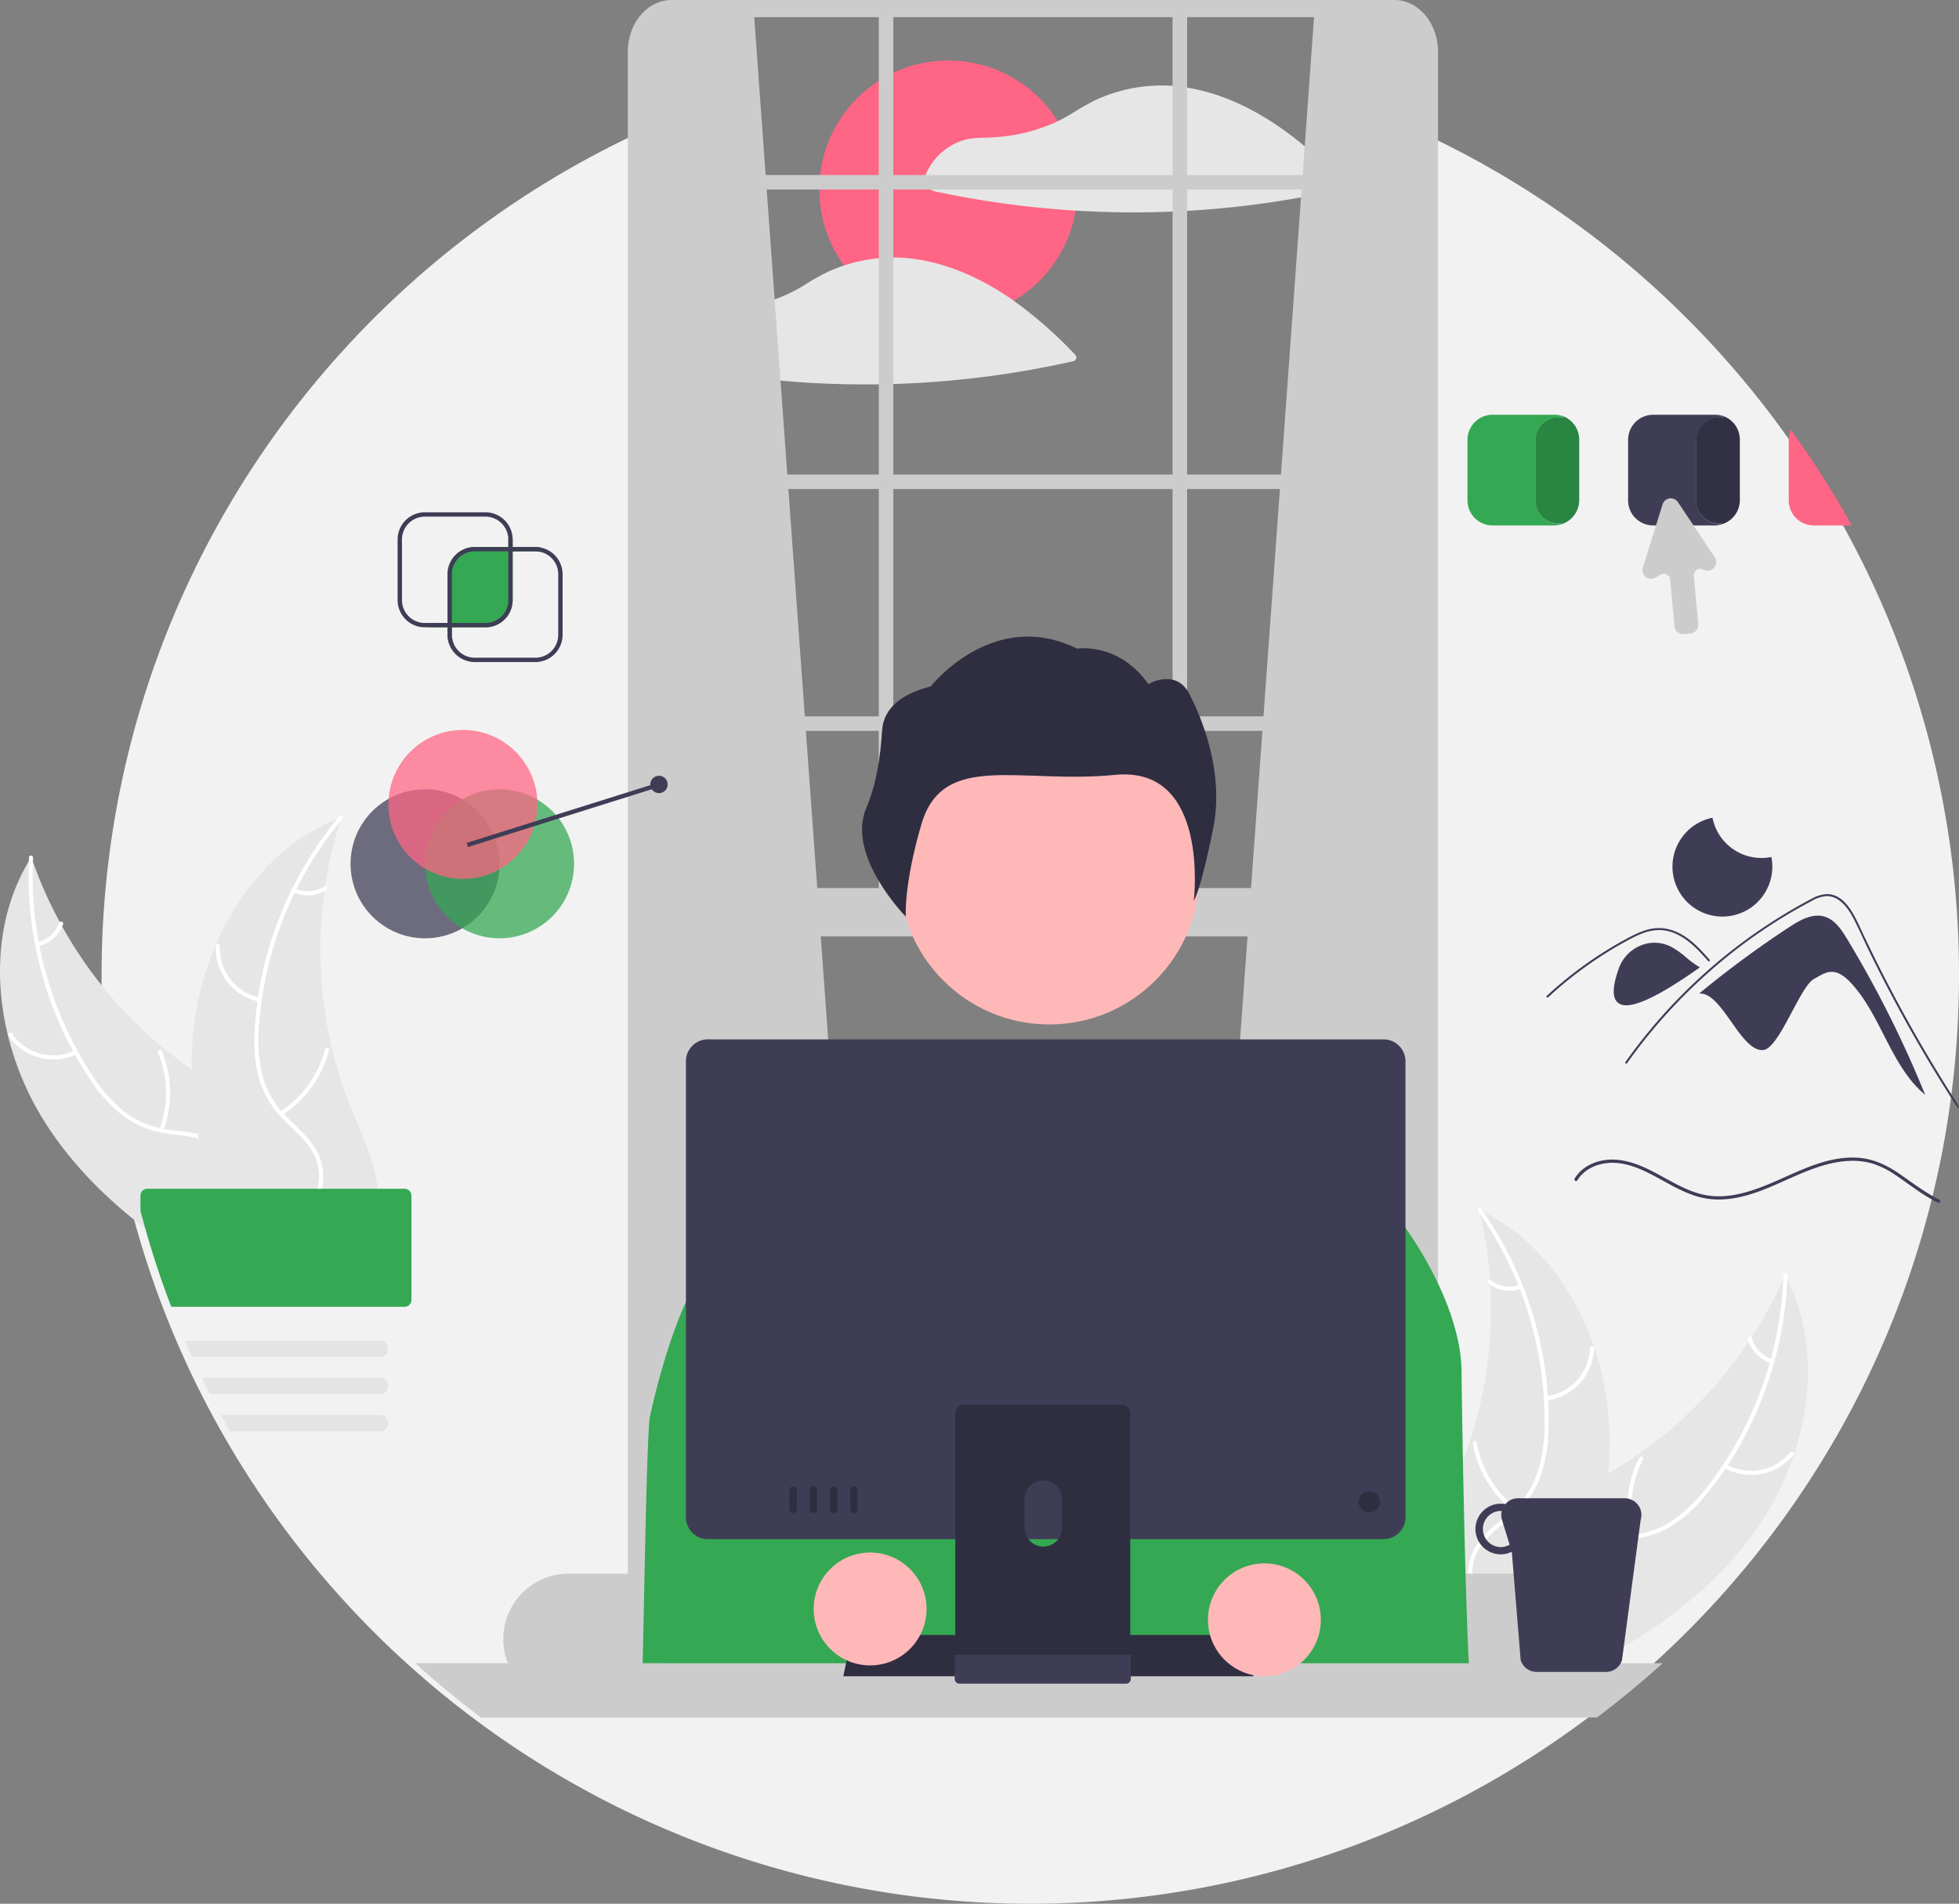 <svg data-name="Layer 1" xmlns="http://www.w3.org/2000/svg" width="804.473" height="781.847" viewBox="0 0 804.473 781.847" xmlns:xlink="http://www.w3.org/1999/xlink"><rect x="0" y="0" width="804.473" height="781.847" fill="#808080" stroke="none"/><path d="M954.619,274.869a380.704,380.704,0,0,0-25.021-39.265q-9.6-13.224-20.288-25.565h-.018a383.418,383.418,0,0,0-41.94-41.512q-4.613-3.918-9.351-7.675a380.926,380.926,0,0,0-93.882-54.857l.299,49.327L767.65,717.625H487.686L471.941,156.384l1.173-48.539C335.856,165.572,239.481,301.3,239.481,459.546a381.687,381.687,0,0,0,12.399,96.795,375.139,375.139,0,0,0,12.649,39.408q2.674,7.02,5.642,13.914c.954,2.237,1.925,4.457,2.933,6.668,1.292,2.888,2.638,5.767,4.02,8.611q1.604,3.356,3.298,6.668,2.179,4.346,4.502,8.62c1.194,2.237,2.425,4.457,3.672,6.667a382.934,382.934,0,0,0,76.151,95.244q12.956,11.753,26.964,22.285a381.449,381.449,0,0,0,458.295,0q7.621-5.723,14.931-11.829,4.854-4.038,9.547-8.227c.829-.74,1.658-1.48,2.478-2.228a382.978,382.978,0,0,0,71.364-87.008,374.258,374.258,0,0,0,19.325-36.689q2.286-4.974,4.43-10.037a376.132,376.132,0,0,0,16.562-47.591q1.03-3.757,1.988-7.541v-.009c.107-.437.223-.883.33-1.319.66-2.656,1.293-5.33,1.899-8.005v-.009q2.942-12.93,4.965-26.171c.169-1.132.339-2.264.499-3.396.062-.41.125-.82.169-1.23v-.009q1.444-10.229,2.344-20.609,1.391-16.299,1.399-32.972A379.627,379.627,0,0,0,954.619,274.869Z" transform="translate(-197.764 -59.077)" fill="#f2f2f2"/><path d="M917.165,689.762c22.573-30.501,31.255-73.463,13.695-107.101a174.83,174.83,0,0,1-82.773,86.927c-14.289,7.006-30.912,13.31-37.526,27.784-4.116,9.006-3.332,19.641-.024,28.974,3.309,9.333,8.936,17.638,14.503,25.827l.293,2.454C860.387,740.094,894.592,720.263,917.165,689.762Z" transform="translate(-197.764 -59.077)" fill="#e6e6e6"/><path d="M930.112,582.931a149.432,149.432,0,0,1-31.086,86.525,64.35,64.35,0,0,1-14.424,14.088,36.908,36.908,0,0,1-18.452,6.069c-6.131.439-12.453.179-18.371,2.101a22.599,22.599,0,0,0-13.521,12.6c-3.276,7.232-3.759,15.209-3.959,23.027-.223,8.68-.317,17.699-4.411,25.59-.496.956,1.016,1.67,1.512.715,7.123-13.728,2.498-29.782,6.743-44.214,1.981-6.734,6.003-12.912,12.726-15.61,5.879-2.36,12.399-2.097,18.61-2.488a39.384,39.384,0,0,0,18.263-5.261,59.491,59.491,0,0,0,14.912-13.482,144.976,144.976,0,0,0,22.711-39.209,152.082,152.082,0,0,0,10.413-50.596c.034-1.073-1.632-.921-1.666.145Z" transform="translate(-197.764 -59.077)" fill="#fff"/><path d="M905.678,661.815a22.42,22.42,0,0,0,28.554-5.242c.678-.836-.589-1.928-1.268-1.092a20.76,20.76,0,0,1-26.571,4.822c-.93-.542-1.64.973-.715,1.512Z" transform="translate(-197.764 -59.077)" fill="#fff"/><path d="M869.288,689.799a43.212,43.212,0,0,1,3.185-31.33c.493-.958-1.02-1.672-1.512-.715a44.947,44.947,0,0,0-3.248,32.609c.292,1.038,1.865.469,1.575-.563Z" transform="translate(-197.764 -59.077)" fill="#fff"/><path d="M925.48,617.311a12.691,12.691,0,0,1-8.289-8.735c-.279-1.041-1.852-.471-1.575.563a14.221,14.221,0,0,0,9.149,9.683.864.864,0,0,0,1.113-.398.84.84,0,0,0-.398-1.113Z" transform="translate(-197.764 -59.077)" fill="#fff"/><path d="M805.205,555.891c.156.655.311,1.31.458,1.976a167.127,167.127,0,0,1,3.973,26.818c.057.698.105,1.405.142,2.103a176.19,176.19,0,0,1-8.405,64.321,171.102,171.102,0,0,1-9.933,24.025c-5.408,10.696-12.123,21.862-13.637,33.381a29.352,29.352,0,0,0-.29,3.621l44.805,42.658c.15.046.292.102.443.149l1.711,1.785c.23-.385.46-.79.69-1.175.134-.223.259-.455.393-.678.086-.152.172-.304.259-.436.029-.05.057-.101.077-.141.087-.132.153-.264.23-.385q1.939-3.387,3.836-6.813c.01-.01.01-.01.009-.03,9.595-17.428,17.82-35.81,22.993-54.855.155-.573.321-1.156.456-1.748a163.269,163.269,0,0,0,4.717-26.223,144.339,144.339,0,0,0,.62-14.591,120.027,120.027,0,0,0-6.239-37.006c-7.992-23.785-23.502-44.749-45.61-55.917C806.336,556.443,805.78,556.167,805.205,555.891Z" transform="translate(-197.764 -59.077)" fill="#e6e6e6"/><path d="M804.764,556.556a149.432,149.432,0,0,1,27.274,87.801,64.351,64.351,0,0,1-3.034,19.933,36.908,36.908,0,0,1-11.079,15.955c-4.631,4.042-9.836,7.64-13.403,12.738a22.599,22.599,0,0,0-3.209,18.201c1.738,7.746,6.156,14.406,10.702,20.769,5.048,7.065,10.403,14.323,11.885,23.088.18,1.062,1.817.721,1.638-.339-2.578-15.25-15.936-25.283-21.236-39.362-2.473-6.569-2.981-13.924.762-20.126,3.273-5.424,8.637-9.139,13.361-13.191a39.384,39.384,0,0,0,11.415-15.197,59.491,59.491,0,0,0,3.79-19.742,144.976,144.976,0,0,0-5.473-44.98,152.082,152.082,0,0,0-22.148-46.667c-.619-.877-1.858.248-1.243,1.119Z" transform="translate(-197.764 -59.077)" fill="#fff"/><path d="M832.749,634.251a22.42,22.42,0,0,0,19.643-21.377c.038-1.075-1.631-1.185-1.669-.108a20.76,20.76,0,0,1-18.313,19.847c-1.069.127-.723,1.764.339,1.638Z" transform="translate(-197.764 -59.077)" fill="#fff"/><path d="M820.542,678.504a43.212,43.212,0,0,1-16.32-26.933c-.183-1.061-1.821-.721-1.638.339a44.947,44.947,0,0,0,17.039,27.992c.858.653,1.772-.749.918-1.398Z" transform="translate(-197.764 -59.077)" fill="#fff"/><path d="M821.765,586.795a12.691,12.691,0,0,1-11.877-1.984c-.85-.663-1.762.739-.918,1.398a14.221,14.221,0,0,0,13.135,2.224.864.864,0,0,0,.649-.988.84.84,0,0,0-.988-.649Z" transform="translate(-197.764 -59.077)" fill="#fff"/><path d="M215.568,518.935c-20.02-32.234-25.181-75.76-4.946-107.86a174.83,174.83,0,0,0,75.435,93.366c13.673,8.144,29.728,15.778,35.144,30.742,3.37,9.311,1.725,19.847-2.331,28.88-4.056,9.033-10.34,16.853-16.554,24.562l-.492,2.423C268.068,573.715,235.588,551.169,215.568,518.935Z" transform="translate(-197.764 -59.077)" fill="#e6e6e6"/><path d="M211.346,411.405a149.432,149.432,0,0,0,23.951,88.765,64.351,64.351,0,0,0,13.231,15.214,36.908,36.908,0,0,0,17.898,7.548c6.075.936,12.397,1.19,18.139,3.587a22.599,22.599,0,0,1,12.452,13.657c2.678,7.474,2.51,15.464,2.075,23.272-.483,8.669-1.123,17.667,2.317,25.864.417.993-1.149,1.582-1.565.59-5.984-14.262-.069-29.886-3.128-44.615-1.427-6.873-4.934-13.357-11.415-16.593-5.668-2.83-12.187-3.097-18.346-3.992a39.384,39.384,0,0,1-17.775-6.728,59.491,59.491,0,0,1-13.767-14.649,144.976,144.976,0,0,1-19.449-40.925,152.082,152.082,0,0,1-6.267-51.275c.053-1.072,1.702-.785,1.649.28Z" transform="translate(-197.764 -59.077)" fill="#fff"/><path d="M229.288,492.014a22.42,22.42,0,0,1-28.033-7.545c-.608-.888.744-1.874,1.352-.985a20.76,20.76,0,0,0,26.091,6.965c.971-.464,1.555,1.103.59,1.565Z" transform="translate(-197.764 -59.077)" fill="#fff"/><path d="M263.284,522.863a43.212,43.212,0,0,0-.628-31.485c-.413-.995,1.152-1.583,1.565-.59a44.947,44.947,0,0,1,.587,32.765c-.376,1.011-1.897.316-1.524-.689Z" transform="translate(-197.764 -59.077)" fill="#fff"/><path d="M213.169,446.048a12.691,12.691,0,0,0,8.972-8.032c.363-1.015,1.884-.319,1.524.689a14.221,14.221,0,0,1-9.905,8.908.864.864,0,0,1-1.077-.487.84.84,0,0,1,.487-1.077Z" transform="translate(-197.764 -59.077)" fill="#fff"/><path d="M338.037,394.606c-.208.64-.417,1.28-.617,1.932a167.128,167.128,0,0,0-6.139,26.406c-.114.691-.218,1.392-.312,2.085a176.19,176.19,0,0,0,3.15,64.791,171.101,171.101,0,0,0,7.948,24.753c4.521,11.1,10.306,22.775,10.879,34.378a29.352,29.352,0,0,1-.005,3.633l-48.124,38.876c-.154.033-.299.078-.453.112l-1.85,1.64c-.198-.403-.394-.825-.592-1.227-.116-.233-.221-.475-.336-.708-.074-.158-.147-.317-.223-.455-.025-.053-.049-.106-.065-.147-.076-.139-.131-.275-.198-.403q-1.657-3.533-3.27-7.102c-.009-.011-.009-.011-.007-.031-8.147-18.15-14.851-37.139-18.459-56.543-.108-.584-.226-1.178-.313-1.78a163.271,163.271,0,0,1-2.571-26.52,144.342,144.342,0,0,1,.568-14.593,120.027,120.027,0,0,1,9.226-36.376c9.898-23.057,27.061-42.691,50.004-52.025C336.864,395.064,337.441,394.833,338.037,394.606Z" transform="translate(-197.764 -59.077)" fill="#e6e6e6"/><path d="M338.422,395.304a149.432,149.432,0,0,0-34.319,85.294,64.351,64.351,0,0,0,1.405,20.113,36.908,36.908,0,0,0,9.746,16.803c4.287,4.405,9.182,8.414,12.324,13.785a22.599,22.599,0,0,1,1.72,18.402c-2.362,7.58-7.306,13.858-12.355,19.831-5.606,6.631-11.533,13.43-13.722,22.045-.265,1.044-1.87.571-1.605-.471,3.809-14.99,17.938-23.904,24.364-37.506,2.998-6.347,4.103-13.635.876-20.121-2.822-5.672-7.866-9.811-12.245-14.233a39.384,39.384,0,0,1-10.142-16.074,59.491,59.491,0,0,1-2.173-19.985,144.976,144.976,0,0,1,9.111-44.386,152.082,152.082,0,0,1,25.867-44.713c.688-.824,1.831.398,1.148,1.217Z" transform="translate(-197.764 -59.077)" fill="#fff"/><path d="M304.215,470.468a22.42,22.42,0,0,1-17.841-22.902.837.837,0,0,1,1.673.028,20.76,20.76,0,0,0,16.639,21.27c1.055.214.578,1.817-.471,1.605Z" transform="translate(-197.764 -59.077)" fill="#fff"/><path d="M312.786,515.567a43.212,43.212,0,0,0,18.455-25.518c.269-1.043,1.873-.571,1.605.471a44.947,44.947,0,0,1-19.258,26.514c-.908.581-1.705-.89-.802-1.468Z" transform="translate(-197.764 -59.077)" fill="#fff"/><path d="M319.021,424.062a12.691,12.691,0,0,0,11.999-1.012c.901-.592,1.696.88.802,1.468a14.221,14.221,0,0,1-13.272,1.149.864.864,0,0,1-.567-1.038.84.84,0,0,1,1.038-.567Z" transform="translate(-197.764 -59.077)" fill="#fff"/><circle cx="389.439" cy="77.833" r="52.985" fill="#ff6584"/><path d="M749.432,134.145a194.727,194.727,0,0,0-15.1-14.333c-10.322-8.753-21.75-16.196-34.488-20.885A79.528,79.528,0,0,0,685.048,95.031c-.606-.098-1.203-.196-1.81-.276a.669.669,0,0,0-.134,0,1.609,1.609,0,0,0-.285-.053c-1.239-.16-2.478-.285-3.726-.374a64.567,64.567,0,0,0-20.003,1.801,66.52,66.52,0,0,0-11.053,3.851,98.948,98.948,0,0,0-10.367,5.874,62.285,62.285,0,0,1-5.527,2.986,68.931,68.931,0,0,1-17.382,5.562,78.041,78.041,0,0,1-12.301,1.212c-3.583.071-6.962.196-10.358,1.489a24.822,24.822,0,0,0-15.127,16.384,1.597,1.597,0,0,0,.713,1.756c.918.66,1.809,1.408,2.781,1.997a8.727,8.727,0,0,0,2.71.74q2.3.481,4.608.936,8.49,1.685,17.052,2.986,17.221,2.607,34.639,3.672a1.729,1.729,0,0,0,.214.018,389.854,389.854,0,0,0,39.399.383c1.988-.08,3.967-.178,5.954-.294q12.421-.695,24.78-2.193,11.432-1.391,22.775-3.45,8.103-1.471,16.143-3.28A1.579,1.579,0,0,0,749.432,134.145Z" transform="translate(-197.764 -59.077)" fill="#e6e6e6"/><path d="M639.302,204.796a173.068,173.068,0,0,0-25.235-22.213c-3.022-2.121-6.133-4.118-9.333-5.946a98.906,98.906,0,0,0-12.194-5.963c-.936-.383-1.881-.749-2.826-1.096a78.986,78.986,0,0,0-16.606-4.172c-.045-.009-.089,0-.134-.009-.089-.018-.187-.036-.276-.053a61.346,61.346,0,0,0-8.29-.508c-1.988,0-3.984.107-5.963.303a65.946,65.946,0,0,0-9.484,1.64c-1.542.383-3.075.829-4.582,1.337a65.441,65.441,0,0,0-6.463,2.514c-.036.018-.062.027-.098.045a96.29,96.29,0,0,0-10.269,5.83c-.071.045-.152.089-.223.134a64.774,64.774,0,0,1-11.838,5.544,72.094,72.094,0,0,1-10.857,2.87,76.88,76.88,0,0,1-12.301,1.203c-3.583.071-6.962.196-10.349,1.498a24.835,24.835,0,0,0-15.136,16.384,1.607,1.607,0,0,0,.713,1.756c.918.66,1.818,1.399,2.781,1.988a8.553,8.553,0,0,0,2.71.74c1.533.321,3.066.642,4.608.945q8.49,1.685,17.061,2.977,11.753,1.778,23.604,2.844,5.616.521,11.24.856,14.427.869,28.881.677,2.982-.04,5.963-.134,17.703-.521,35.299-2.656a388.256,388.256,0,0,0,38.909-6.73A1.572,1.572,0,0,0,639.302,204.796Z" transform="translate(-197.764 -59.077)" fill="#e6e6e6"/><path d="M507.232,62.595l46.679,645.056L460.553,715.937V70.801C471.677,62.112,487.646,60.752,507.232,62.595Z" transform="translate(-197.764 -59.077)" fill="#ccc"/><path d="M737.647,62.595,690.968,707.651l93.358,8.286V70.801C773.201,62.112,757.232,60.752,737.647,62.595Z" transform="translate(-197.764 -59.077)" fill="#ccc"/><path d="M786.522,71.083c-2.897-7.103-9.056-12.006-16.179-12.006H473.54c-9.903,0-17.952,9.502-17.952,21.193V721.402a22.909,22.909,0,0,0,6.186,15.994,17.009,17.009,0,0,0,7.773,4.662,14.837,14.837,0,0,0,3.993.537H770.344a14.837,14.837,0,0,0,3.993-.537c7.987-2.147,13.959-10.586,13.959-20.656V80.269A24.342,24.342,0,0,0,786.522,71.083Zm-4.181,650.319c0,7.808-5.384,14.163-11.998,14.163H473.54c-5.482,0-10.126-4.367-11.543-10.312a16.451,16.451,0,0,1-.455-3.851V80.269c0-7.808,5.384-14.153,11.998-14.153H770.344a10.179,10.179,0,0,1,3.566.642c4.876,1.789,8.432,7.166,8.432,13.511Z" transform="translate(-197.764 -59.077)" fill="#ccc"/><rect x="260.803" y="194.882" width="326.752" height="5.959" fill="#ccc"/><rect x="260.803" y="71.872" width="326.752" height="5.959" fill="#ccc"/><rect x="260.803" y="294.199" width="326.752" height="5.959" fill="#ccc"/><rect x="360.878" y="2.674" width="5.959" height="375.944" fill="#ccc"/><rect x="481.521" y="2.674" width="5.959" height="375.944" fill="#ccc"/><path d="M822.561,705.353H431.253a26.844,26.844,0,0,0-26.813,26.813,26.543,26.543,0,0,0,1.934,9.975,26.815,26.815,0,0,0,24.878,16.847H822.561a26.815,26.815,0,0,0,23.14-13.282,25.895,25.895,0,0,0,1.747-3.566,26.543,26.543,0,0,0,1.934-9.975A26.852,26.852,0,0,0,822.561,705.353Z" transform="translate(-197.764 -59.077)" fill="#ccc"/><rect x="262.789" y="364.714" width="324.766" height="19.863" fill="#ccc"/><path d="M422.193,358.755h5.959a10.925,10.925,0,0,1,10.925,10.925v0a0,0,0,0,1,0,0h-27.809a0,0,0,0,1,0,0v0A10.925,10.925,0,0,1,422.193,358.755Z" fill="#ccc"/><circle id="b6ad44ff-295b-418b-9346-03b76e49c34f" data-name="ab6171fa-7d69-4734-b81c-8dff60f9761b" cx="430.901" cy="359.185" r="61.548" fill="#ffb8b8"/><path id="e8f77054-5a04-4fda-83df-6cd2e0c3cac3-789" data-name="bf427902-b9bf-4946-b5d7-5c1c7e04535e" d="M560.006,359.053c.465-7.068,5.139-14.301,19.99-18.08,0,0,25.486-32.59,60.118-15.499,0,0,16.79-2.889,29.239,14.531,0,0,12.343-7.28,17.551,5.624,0,0,14.477,26.32,9.147,53.167s-8.058,30.197-8.058,30.197,6.793-55.532-32.335-51.681-70.631-9.91-79.492,20.218c-7.358,25.017-6.431,38.009-6.431,38.009s-24.605-24.956-16.239-44.608C557.776,380.88,559.289,369.953,560.006,359.053Z" transform="translate(-197.764 -59.077)" fill="#2f2e41"/><path d="M461.292,754.62H801.73c-2.275-25.969-3.762-125.235-3.762-131.769,0-28.816-23.579-60.263-23.579-60.263l-8.44-4.665-70.482-21.99-18.24-23.693a20.283,20.283,0,0,0-16.245-7.932l-57.619.432a20.344,20.344,0,0,0-13.664,5.415L554.019,543.255l-52.331,24.99-.089-.089-.547.407-7.766,5.593-4.995,3.61s-13.105,15.723-23.579,62.881C463.135,647.739,462.029,739.557,461.292,754.62Z" transform="translate(-197.764 -59.077)" fill="#34a853"/><path d="M880.527,742.14c-.82.749-1.649,1.489-2.478,2.228q-4.707,4.185-9.547,8.227-7.314,6.097-14.931,11.829H395.277q-13.999-10.509-26.964-22.285Z" transform="translate(-197.764 -59.077)" fill="#ccc"/><polygon points="514.774 688.412 346.303 688.412 349.868 671.476 511.208 671.476 514.774 688.412" fill="#2f2e41"/><path d="M864.955,674.395H821.117a6.771,6.771,0,0,0-5.197,2.407,9.829,9.829,0,0,0-1.854-.178,10.398,10.398,0,1,0,0,20.796,10.281,10.281,0,0,0,4.528-1.052l.731,8.985,2.906,35.513a6.483,6.483,0,0,0,.553,1.275,6.834,6.834,0,0,0,5.999,3.566H857.289a6.859,6.859,0,0,0,6.008-3.566,7.029,7.029,0,0,0,.544-1.275l7.666-57.601A6.854,6.854,0,0,0,864.955,674.395Zm-50.889,20.056a7.43,7.43,0,0,1,0-14.859c.134,0,.258.036.392.045a6.806,6.806,0,0,0,.107,3.628l3.138,10.197A7.308,7.308,0,0,1,814.066,694.451Z" transform="translate(-197.764 -59.077)" fill="#3f3d56"/><path d="M765.94,485.931H488.435a9.008,9.008,0,0,0-8.994,8.994V682.186a9.003,9.003,0,0,0,8.994,8.994H765.94a9.003,9.003,0,0,0,8.994-8.994V494.925A9.008,9.008,0,0,0,765.94,485.931Z" transform="translate(-197.764 -59.077)" fill="#3f3d56"/><path d="M658.439,635.977H593.52a3.464,3.464,0,0,0-3.459,3.467V741.998H661.907V639.444A3.466,3.466,0,0,0,658.439,635.977Zm-32.241,58.27a7.702,7.702,0,0,1-7.666-7.666V674.752a7.666,7.666,0,0,1,15.332,0v11.829a7.702,7.702,0,0,1-7.666,7.666Z" transform="translate(-197.764 -59.077)" fill="#2f2e41"/><path d="M589.839,738.717v9.894a1.938,1.938,0,0,0,1.934,1.934h68.422a1.944,1.944,0,0,0,1.934-1.934v-9.894Z" transform="translate(-197.764 -59.077)" fill="#3f3d56"/><circle cx="562.275" cy="616.771" r="4.381" fill="#2f2e41"/><path d="M523.466,669.493a1.533,1.533,0,0,0-1.533,1.533v7.889a1.533,1.533,0,0,0,3.066,0v-7.889A1.533,1.533,0,0,0,523.466,669.493Z" transform="translate(-197.764 -59.077)" fill="#2f2e41"/><path d="M531.792,669.493a1.533,1.533,0,0,0-1.533,1.533v7.889a1.533,1.533,0,0,0,3.066,0v-7.889A1.533,1.533,0,0,0,531.792,669.493Z" transform="translate(-197.764 -59.077)" fill="#2f2e41"/><path d="M540.117,669.493a1.533,1.533,0,0,0-1.533,1.533v7.889a1.533,1.533,0,0,0,3.066,0v-7.889A1.533,1.533,0,0,0,540.117,669.493Z" transform="translate(-197.764 -59.077)" fill="#2f2e41"/><path d="M548.443,669.493a1.533,1.533,0,0,0-1.533,1.533v7.889a1.533,1.533,0,0,0,3.066,0v-7.889A1.533,1.533,0,0,0,548.443,669.493Z" transform="translate(-197.764 -59.077)" fill="#2f2e41"/><circle cx="357.322" cy="660.779" r="23.176" fill="#ffb8b8"/><circle cx="519.231" cy="665.236" r="23.176" fill="#ffb8b8"/><path d="M956.212,444.572c-2.29-3.788-5.004-7.832-9.254-9.069-4.922-1.432-9.978,1.413-14.266,4.221a415.722,415.722,0,0,0-36.997,27.259l.013.147c9.202-.635,16.84,23.835,26.042,23.2,6.649-.459,15.091-26.084,20.967-29.229,2.23-1.194,4.403-2.788,6.93-2.899,3.139-.138,5.876,2.054,8.027,4.345,12.723,13.548,16.405,34.267,30.679,46.171A452.999,452.999,0,0,0,956.212,444.572Z" transform="translate(-197.764 -59.077)" fill="#3f3d56"/><path d="M980.701,477.48q10.068,18.184,21.357,35.646v.009c-.045.41-.107.82-.169,1.23q-1.364-2.086-2.701-4.19-10.135-15.898-19.263-32.402-4.332-7.849-8.45-15.822-3.182-6.177-6.231-12.426c-.579-1.194-1.141-2.389-1.703-3.592-1.319-2.817-2.621-5.651-4.011-8.432-1.587-3.173-3.521-6.489-6.436-8.62a8.781,8.781,0,0,0-4.573-1.765,12.771,12.771,0,0,0-6.623,1.899,213.146,213.146,0,0,0-41.922,28.907,218.446,218.446,0,0,0-34.051,37.804c-.303.428-1.016.018-.713-.419,1.203-1.694,2.416-3.36,3.664-5.018a219.484,219.484,0,0,1,56.023-52.253q5.442-3.53,11.098-6.73c1.899-1.079,3.806-2.139,5.749-3.138a14.02,14.02,0,0,1,6.097-1.89c7.399-.116,11.231,8.263,13.861,13.897q1.23,2.661,2.505,5.313,4.8,10.028,9.975,19.896Q977.367,471.468,980.701,477.48Z" transform="translate(-197.764 -59.077)" fill="#3f3d56"/><path d="M899.25,453.785c-.43-.479-.857-.958-1.289-1.437-3.411-3.772-7.071-7.501-11.755-9.663a17.054,17.054,0,0,0-7.145-1.656,20.39,20.39,0,0,0-7.419,1.618c-1.117.446-2.209.953-3.285,1.492-1.229.619-2.436,1.278-3.638,1.944q-3.384,1.872-6.679,3.909-6.558,4.053-12.705,8.724-3.187,2.423-6.242,5.004-2.841,2.398-5.568,4.925c-.389.359-.969-.222-.58-.58.479-.446.964-.89,1.448-1.328q2.053-1.856,4.172-3.641,3.864-3.26,7.928-6.269,6.32-4.681,13.074-8.727,3.375-2.02,6.844-3.871c.698-.372,1.404-.736,2.119-1.081a33.778,33.778,0,0,1,5.037-2.05,17.919,17.919,0,0,1,7.608-.747,19.806,19.806,0,0,1,7.019,2.428c4.599,2.571,8.166,6.545,11.637,10.424C900.18,453.596,899.603,454.179,899.25,453.785Z" transform="translate(-197.764 -59.077)" fill="#3f3d56"/><path d="M865.596,471.935a5.297,5.297,0,0,1-3.285-.941c-2.545-1.928-2.478-6.559.204-14.159a15.983,15.983,0,0,1,8.652-9.299,14.811,14.811,0,0,1,11.928-.071q.494.214.973.46h0a35.128,35.128,0,0,1,6.1,4.328,40.298,40.298,0,0,0,5.08,3.752l.597.35-.566.399C880.839,466.92,871.049,471.935,865.596,471.935Z" transform="translate(-197.764 -59.077)" fill="#3f3d56"/><path d="M921.121,411.438a20.506,20.506,0,0,1-20.114-16.531,20.502,20.502,0,1,0,24.183,16.126A20.592,20.592,0,0,1,921.121,411.438Z" transform="translate(-197.764 -59.077)" fill="#3f3d56"/><circle cx="174.554" cy="354.748" r="30.595" fill="#3f3d56" opacity="0.74"/><circle cx="205.148" cy="354.748" r="30.595" fill="#34a853" opacity="0.74"/><circle cx="190.11" cy="330.364" r="30.595" fill="#ff6584" opacity="0.74"/><rect x="387.662" y="392.976" width="82.372" height="1.783" transform="matrix(0.954, -0.3, 0.3, 0.954, -296.098, 87.564)" fill="#3f3d56"/><circle cx="270.611" cy="322.162" r="3.566" fill="#3f3d56"/><path d="M978.544,541.678c5.224,3.681,10.242,7.434,15.982,10.269-.107.437-.223.882-.33,1.319-.704-.33-1.391-.677-2.077-1.034-5.821-3.049-10.83-7.193-16.294-10.795a35.157,35.157,0,0,0-8.789-4.403,28.995,28.995,0,0,0-10.046-1.177c-14.146.695-26.269,9.137-39.417,13.389-6.436,2.086-13.282,3.2-19.994,1.89-6.712-1.31-12.675-4.876-18.603-8.103-5.847-3.191-12.221-6.4-19.049-6.4-5.562.009-11.41,2.237-14.387,7.158a.668.668,0,0,1-1.15-.677,14.03,14.03,0,0,1,2.434-3.04c3.886-3.681,9.6-5.134,14.85-4.707,6.792.553,12.987,3.762,18.862,6.988,6.231,3.423,12.613,7.104,19.815,7.853,7.113.749,14.155-1.114,20.751-3.619,12.774-4.858,25.378-12.952,39.586-12.052C967.392,534.965,973.133,537.871,978.544,541.678Z" transform="translate(-197.764 -59.077)" fill="#3f3d56"/><path d="M419.433,283.881v1.81a9.388,9.388,0,0,0-1.818-.178h-9.324v20.02a11.184,11.184,0,0,1-11.178,11.178H383.332v3.084a9.341,9.341,0,0,0,.722,3.601h-1.908a10.979,10.979,0,0,1-.597-3.601v-3.084h-7.577v-1.783h7.577V294.907a11.184,11.184,0,0,1,11.178-11.178h13.781v-3.12h1.783v3.12h9.324A11.125,11.125,0,0,1,419.433,283.881Z" transform="translate(-197.764 -59.077)" fill="#34a853"/><path d="M397.113,269.467H372.226a11.184,11.184,0,0,0-11.178,11.178v24.887a11.184,11.184,0,0,0,11.178,11.178h24.887a11.184,11.184,0,0,0,11.178-11.178v-24.923A11.183,11.183,0,0,0,397.113,269.467Zm9.395,36.065a9.408,9.408,0,0,1-9.395,9.395H372.226a9.408,9.408,0,0,1-9.395-9.395V280.645a9.408,9.408,0,0,1,9.395-9.395h24.887a9.406,9.406,0,0,1,9.395,9.36Z" transform="translate(-197.764 -59.077)" fill="#3f3d56"/><path d="M381.55,314.928v1.783h1.783v-1.783Zm0,0v1.783h1.783v-1.783ZM419.433,283.881a11.125,11.125,0,0,0-1.818-.152H392.728a11.184,11.184,0,0,0-11.178,11.178v24.887a10.979,10.979,0,0,0,.597,3.601,11.182,11.182,0,0,0,10.581,7.577h24.887a11.184,11.184,0,0,0,11.178-11.178V294.907A11.178,11.178,0,0,0,419.433,283.881Zm7.577,35.914a9.408,9.408,0,0,1-9.395,9.395H392.728a9.409,9.409,0,0,1-9.395-9.395V294.907a9.408,9.408,0,0,1,9.395-9.395h24.887a9.399,9.399,0,0,1,9.395,9.395Zm-45.46-4.867v1.783h1.783v-1.783Z" transform="translate(-197.764 -59.077)" fill="#3f3d56"/><path d="M363.945,547.302H258.227a2.783,2.783,0,0,0-2.781,2.772v6.266a375.14,375.14,0,0,0,12.649,39.408h95.85a2.769,2.769,0,0,0,2.772-2.772V550.074A2.775,2.775,0,0,0,363.945,547.302Z" transform="translate(-197.764 -59.077)" fill="#34a853"/><path d="M353.872,609.663H273.737c.954,2.237,1.925,4.457,2.933,6.668h77.203C358.222,616.393,358.178,609.601,353.872,609.663Z" transform="translate(-197.764 -59.077)" fill="#e4e4e4"/><path d="M353.872,624.941H280.69q1.604,3.356,3.298,6.668h69.884C358.222,631.671,358.178,624.888,353.872,624.941Z" transform="translate(-197.764 -59.077)" fill="#e4e4e4"/><path d="M353.872,640.229H288.489c1.194,2.237,2.425,4.457,3.672,6.668h61.71C358.222,646.959,358.178,640.166,353.872,640.229Z" transform="translate(-197.764 -59.077)" fill="#e4e4e4"/><path d="M901.94,229.333h-.508a10.206,10.206,0,0,1,4.554,1.077h-2.312a9.405,9.405,0,0,0-9.395,9.395v24.888a9.405,9.405,0,0,0,9.395,9.395h1.474a10.216,10.216,0,0,1-3.716.706h.508A10.298,10.298,0,0,0,912.226,264.507V239.619A10.298,10.298,0,0,0,901.94,229.333Z" transform="translate(-197.764 -59.077)" fill="#3f3d56"/><path d="M901.94,229.333h-.508a10.206,10.206,0,0,1,4.554,1.077h-2.312a9.405,9.405,0,0,0-9.395,9.395v24.888a9.405,9.405,0,0,0,9.395,9.395h1.474a10.216,10.216,0,0,1-3.716.706h.508A10.298,10.298,0,0,0,912.226,264.507V239.619A10.298,10.298,0,0,0,901.94,229.333Z" transform="translate(-197.764 -59.077)" opacity="0.21"/><path d="M835.977,229.333h-.508a10.206,10.206,0,0,1,4.554,1.077h-2.312a9.405,9.405,0,0,0-9.395,9.395v24.888a9.405,9.405,0,0,0,9.395,9.395h1.474a10.216,10.216,0,0,1-3.716.706h.508A10.298,10.298,0,0,0,846.264,264.507V239.619A10.298,10.298,0,0,0,835.977,229.333Z" transform="translate(-197.764 -59.077)" fill="#34a853"/><path d="M835.977,229.333h-.508a10.206,10.206,0,0,1,4.554,1.077h-2.312a9.405,9.405,0,0,0-9.395,9.395v24.888a9.405,9.405,0,0,0,9.395,9.395h1.474a10.216,10.216,0,0,1-3.716.706h.508A10.298,10.298,0,0,0,846.264,264.507V239.619A10.298,10.298,0,0,0,835.977,229.333Z" transform="translate(-197.764 -59.077)" opacity="0.21"/><path d="M837.812,274.165a9.405,9.405,0,0,1-9.395-9.395V239.882a9.405,9.405,0,0,1,9.395-9.395h2.312a10.206,10.206,0,0,0-4.554-1.077H810.681a10.298,10.298,0,0,0-10.286,10.286v24.888a10.298,10.298,0,0,0,10.286,10.286H835.569a10.216,10.216,0,0,0,3.716-.706Z" transform="translate(-197.764 -59.077)" fill="#34a853"/><path d="M903.774,274.165a9.405,9.405,0,0,1-9.395-9.395V239.882a9.405,9.405,0,0,1,9.395-9.395h2.312a10.206,10.206,0,0,0-4.554-1.077H876.643a10.298,10.298,0,0,0-10.286,10.286v24.888a10.298,10.298,0,0,0,10.286,10.286h24.888a10.216,10.216,0,0,0,3.716-.706Z" transform="translate(-197.764 -59.077)" fill="#3f3d56"/><path d="M933.163,235.604a380.7,380.7,0,0,1,25.021,39.265H942.603a10.302,10.302,0,0,1-10.287-10.287V239.695A10.275,10.275,0,0,1,933.163,235.604Z" transform="translate(-197.764 -59.077)" fill="#ff6584"/><path d="M901.92,287.928l-8.718-13.059-6.373-9.547a3.546,3.546,0,0,0-6.338.918l-2.683,8.629-5.402,17.337a3.553,3.553,0,0,0,5.259,4.074l1.917-1.186a2.661,2.661,0,0,1,4.047,2.023l1.756,19.165a3.558,3.558,0,0,0,3.53,3.227c.107,0,.214-.009.33-.018l2.692-.241a3.545,3.545,0,0,0,3.209-3.86l-1.809-19.789a2.657,2.657,0,0,1,3.762-2.656l.392.178a3.547,3.547,0,0,0,4.43-5.197Z" transform="translate(-197.764 -59.077)" fill="#ccc"/></svg>